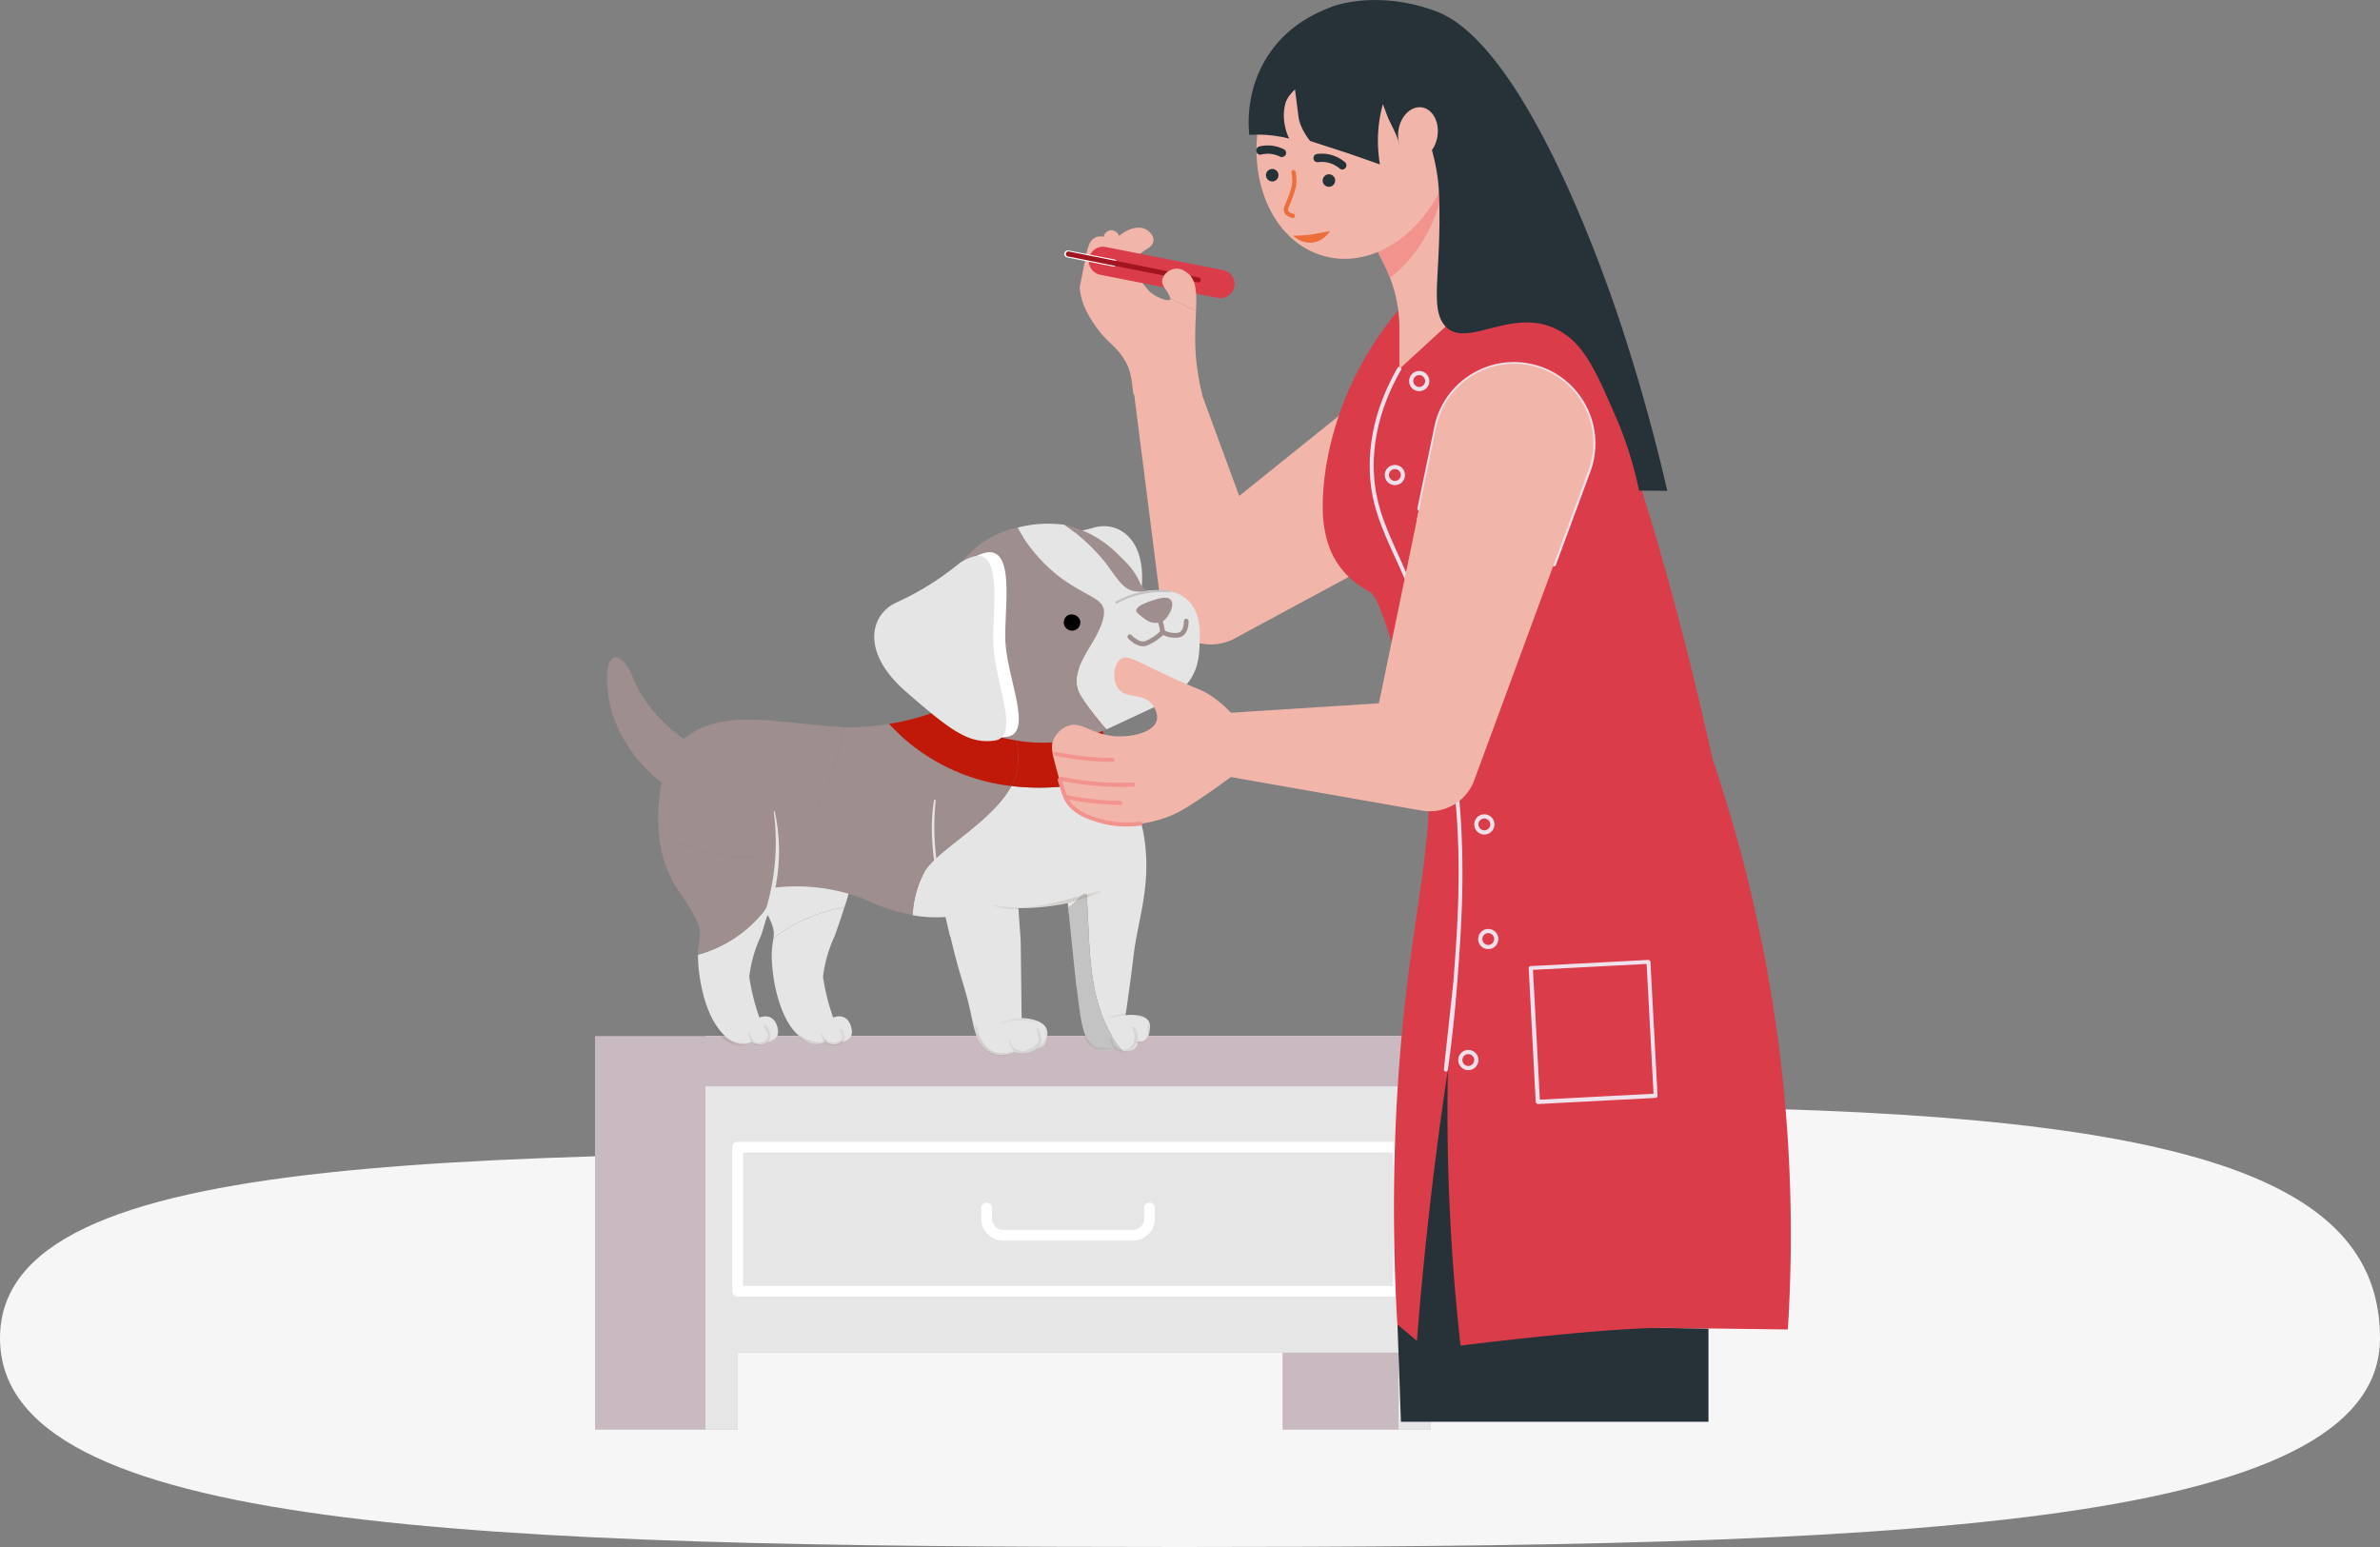 <svg xmlns="http://www.w3.org/2000/svg" width="200" height="130" fill="none" xmlns:v="https://vecta.io/nano"><rect width="100%" height="100%" fill="#808080" stroke="none"/><style><![CDATA[.B{fill:#fff}.C{opacity:.2}.D{fill:#715d4d}.E{fill:#f2b5aa}.F{fill:#9e8e8d}.G{fill:#e5e5e5}.H{fill:#263238}.I{fill:#c11909}]]></style><path d="M99.101 96.802c8.403 0 29.881-3.83 37.729-3.801 45.88.169 63.17 5.572 63.17 19.454C200 128.634 158.275 130 99.1 130S0 128.634 0 112.454s39.926-15.652 99.101-15.652z" fill="#f6f6f6"/><path d="M120.228 87.065v33.078h-12.452v-6.478H61.994v6.478H50V87.065h70.228z" fill="#c9b9c0"/><path d="M120.228 87.065v33.078h-2.712v-6.478H61.994v6.478h-2.712V87.065h60.946z" fill="#e6e6e6"/><path d="M59.282 91.292h60.946v-4.227H59.282v4.227z" fill="#c9b9c0"/><path d="M117.517 108.959H61.984c-.249 0-.449-.2-.449-.449V96.407c0-.249.199-.449.449-.449h55.533c.249 0 .448.199.448.449v12.103c0 .249-.199.449-.448.449zm-55.074-.898h54.625V96.855H62.443v11.206zm32.751-3.809H84.317c-1.017 0-1.854-.827-1.854-1.844v-.897c0-.25.199-.449.449-.449s.449.199.449.449v.897a.95.95 0 0 0 .957.947h10.877c.528 0 .957-.429.957-.947v-.897c0-.25.199-.449.449-.449s.449.199.449.449v.897c0 1.017-.828 1.844-1.844 1.844h-.01z" class="B"/><g class="E"><path d="M100.586 30.835c-.239-1.894-.129-3.46-.079-4.716l-2.164-1.017c-.02.379-1.416-.189-1.864-.738-1.137-1.356-1.216-1.815-1.157-2.174.11-.668.748-1.087 1.077-1.276.06-.03.479-.259.528-.678.06-.538-.528-.897-.588-.937-.588-.349-1.505-.14-2.303.528-.1-.319-.419-.518-.738-.469a.67.67 0 0 0-.548.538c-.189-.04-.469-.06-.738.08-.439.219-.568.748-.698 1.276l-.578 2.841c.07 1.326.658 2.283 1.037 2.881 1.276 2.004 2.004 1.894 2.921 3.619.219.419.359 1.027.429 1.595l.11.867a.78.78 0 0 0 .03.09c.1.249 4.945.06 5.772.03a19.08 19.08 0 0 1-.439-2.333l-.01-.01z"/><path d="M116.589 31.662L99.451 45.441l7.089 2.772-7.119-19.352c-.449-1.216-1.795-1.834-3.001-1.386-1.047.379-1.645 1.436-1.515 2.493l2.602 20.458c.299 2.343 2.433 3.988 4.775 3.699.529-.07 1.027-.229 1.476-.469l.837-.459 19.352-10.449c3.25-1.755 4.457-5.803 2.702-9.053s-5.803-4.456-9.053-2.702c-.349.189-.708.429-1.017.668h.01z"/></g><path d="M92.91 20.755l9.88 1.944a1.2 1.2 0 0 1 .938 1.396 1.2 1.2 0 0 1-1.396.937l-9.88-1.944a1.2 1.2 0 0 1-.937-1.396 1.2 1.2 0 0 1 1.396-.937z" fill="#da3c4a"/><path d="M89.781 21.045l3.858.758c.16.03.269.189.239.349s-.189.269-.349.239l-3.858-.758c-.16-.03-.269-.189-.239-.349s.189-.269.349-.239z" class="B"/><path d="M100.697 23.736L89.74 21.553c-.12-.02-.189-.14-.169-.249.02-.12.13-.199.249-.169l10.917 2.183c.119.02.189.14.169.249-.02.1-.109.169-.209.169z" fill="#a31421"/><path d="M99.829 22.978c-.12-.1-.588-.498-1.147-.389-.499.09-.957.498-1.017.947-.07.479.339.708.668 1.456.02.05.01.08.01.11l2.163 1.017c.06-1.486.05-2.542-.678-3.151v.01z" class="E"/><path d="M117.726 119.477h25.842v-7.836l-26.131-.329.289 8.165z" class="H"/><path d="M119.42 24.005a29.87 29.87 0 0 1 6.152-4.636c.508.558 1.645 1.615 2.861 2.802l3.27 3.599c2.114 2.482 7.627 17.138 12.193 37.975 1.356 3.988 2.612 8.355 3.659 13.1 3.001 13.539 3.27 25.553 2.682 34.875l-10.129-.13c-.578 0-1.386 0-2.343.05-5.942.279-15.174 1.456-15.174 1.456l-.379-1.735c-.977-.01-2.632 1.735-2.632 1.735l-2.154-1.795c-.678-11.585-.04-20.817.648-27.098.868-7.787 2.074-12.811 2.034-18.245-.289-.12-3.439-15.364-4.995-16.221-.289-.16-1.425-.728-2.412-1.974-1.057-1.336-1.297-2.762-1.416-3.41-.529-3.041.209-12.572 8.125-20.339l.01-.01z" fill="#da3c4a"/><path d="M122.94 114.841a179.39 179.39 0 0 1-1.007-11.197 175.91 175.91 0 0 1-.259-13.748 308.14 308.14 0 0 0-1.565 11.884c-.529 4.696-.937 9.232-1.236 13.609l4.067-.548z" class="H"/><path d="M121.504 90.046c-.12-.01-.179-.1-.169-.199l.797-7.328c.389-5.164.838-11.027-.189-18.494-.618-4.506-1.157-8.405-3.091-13.41-.548-1.416-1.107-2.642-1.595-3.719-1.217-2.682-2.174-4.795-2.154-7.846.02-2.732.808-5.474 2.343-8.145.05-.08.15-.11.23-.06s.109.149.059.239c-1.505 2.622-2.283 5.314-2.293 7.976-.02 2.971.928 5.065 2.124 7.707.488 1.087 1.047 2.313 1.595 3.739 1.954 5.045 2.512 9.152 3.111 13.489 1.027 7.507.558 13.639.189 18.564-.189 2.443-.449 4.915-.797 7.348-.01.09-.09.149-.17.149l.01-.01zm9.073-42.472h-.06c-.089-.03-.129-.13-.099-.219l2.891-7.856a7.32 7.32 0 0 0 .269-.927c.728-3.509-1.545-6.959-5.045-7.677a6.45 6.45 0 0 0-4.885.937c-1.456.957-2.443 2.413-2.792 4.118l-1.415 6.829c-.02.09-.11.16-.2.13a.17.17 0 0 1-.129-.199l1.415-6.829a6.78 6.78 0 0 1 2.942-4.327c1.525-1.007 3.359-1.356 5.144-.987 3.689.768 6.082 4.387 5.314 8.086a6.27 6.27 0 0 1-.279.977l-2.901 7.856c-.03.07-.09.11-.16.11l-.01-.02z" fill="#efe1eb"/><path d="M121.125 12.57l-.638.788-5.343 6.49.029.06 1.177 2.393c.179.339.319.688.459 1.047.538 1.376.797 2.841.787 4.337v3.32l7.488-6.869c1.425-.768 1.884-2.582 1.007-3.938l-4.008-6.141-.958-1.476v-.01z" class="E"/><path d="M120.487 13.348l-5.343 6.49.029.06 1.177 2.393c.179.339.319.688.459 1.047 1.794-1.376 3.27-3.46 4.077-6.002a12.91 12.91 0 0 0 .539-2.512c0-.01-.948-1.466-.948-1.466l.01-.01z" fill="#f3938d"/><path d="M106.031 9.24c-1.485 5.623.878 11.126 5.284 12.293s9.173-2.453 10.668-8.076c1.486-5.623-.877-11.126-5.284-12.293s-9.172 2.453-10.668 8.076z" class="E"/><path d="M111.265 14.843c-.18.229-.15.558.079.738s.559.139.738-.08c.18-.229.15-.558-.08-.738s-.558-.149-.737.08zm-4.765-.449a.53.53 0 0 0 .08.738c.229.179.558.15.738-.08s.149-.558-.08-.738a.53.53 0 0 0-.738.08zm6.301-.149a.35.35 0 0 1-.22-.08c-.329-.279-.718-.459-1.126-.528-.22-.04-.449-.04-.688-.01a.34.34 0 0 1-.389-.299c-.03-.189.109-.359.299-.389a3.3 3.3 0 0 1 .887.01 3.06 3.06 0 0 1 1.456.678.34.34 0 0 1 .04.489c-.07.08-.17.13-.269.13h.01zm-5.075-1.037c-.05 0-.1-.01-.15-.04-.269-.13-.698-.289-1.216-.239a1.36 1.36 0 0 0-.369.06c-.19.05-.369-.07-.419-.259-.04-.19.07-.369.249-.419a3.33 3.33 0 0 1 .489-.08c.678-.05 1.226.139 1.575.309a.35.35 0 0 1 .16.459c-.06.12-.18.19-.309.19l-.01.02z" class="H"/><path d="M108.643 18.323c-.389-.09-.618-.249-.718-.479-.109-.249-.01-.469.13-.798l.05-.12c.189-.449.359-.927.419-1.196.099-.379.099-.788 0-1.226-.02-.1.039-.189.139-.209a.18.18 0 0 1 .21.14c.099.498.099.957 0 1.386-.07.279-.24.768-.439 1.246l-.05.12c-.12.289-.169.409-.13.518.05.12.2.209.429.259a.17.17 0 0 1 .13.219c-.02.08-.09.14-.18.14h.01zm3.121 1.086a2.05 2.05 0 0 1-1.256.937c-1.027.239-1.795-.489-1.854-.538a12.39 12.39 0 0 0 1.734-.13l1.366-.259.01-.01z" fill="#ed6e3b"/><path d="M112.093.496l-.12.05c-1.236.479-3.659 1.466-5.374 4.058-1.884 2.841-1.714 5.792-1.615 6.73.688-.04 1.506-.03 2.403.12a8.72 8.72 0 0 1 .967.199c-.119-.149-.728-1.545-.339-2.951.15-.548.588-.967.808-1.186l.279 2.173c.07.857.638 1.705.987 2.154l3.28 1.067 2.592.907c-.139-.827-.239-1.914-.109-3.17.069-.718.209-1.346.358-1.894l.409 1.087c.339.788.608 1.117 1.037 2.403l1.795-2.074a17.54 17.54 0 0 1 1.346 4.666c.109.758.119 1.346.139 1.685.21 6.441-.837 9.352.499 10.867 1.804 2.034 5.653-1.725 9.541.369 2.133 1.147 3.12 3.41 4.746 7.129a31.92 31.92 0 0 1 2.013 6.341l2.373.02a158.57 158.57 0 0 0-3.928-14.067c-.997-3.011-7.836-23.35-15.483-26.221-4.915-1.844-8.604-.449-8.604-.449v-.01z" class="H"/><path d="M117.516 10.945c-.179 1.196.409 2.273 1.316 2.413s1.785-.728 1.964-1.924-.409-2.273-1.316-2.413c-.907-.13-1.784.728-1.964 1.924z" class="E"/><path d="M129.231 92.768s-.08-.02-.12-.04c-.029-.03-.049-.07-.059-.12l-.589-11.246c0-.09.07-.179.16-.179l9.89-.518c.08 0 .179.07.179.159l.599 11.256s-.01.09-.04.12-.07.05-.12.06l-9.9.518v-.01zm-.409-11.266l.579 10.907 9.551-.499-.579-10.907-9.551.498zm-5.434 8.424c-.468 0-.847-.379-.847-.847a.85.85 0 0 1 .847-.848.85.85 0 0 1 .848.848c0 .469-.379.847-.848.847zm0-1.346a.5.5 0 0 0-.498.499c0 .269.229.498.498.498a.51.51 0 0 0 .499-.498.51.51 0 0 0-.499-.499zm1.675-8.823c-.468 0-.847-.379-.847-.847s.379-.847.847-.847a.85.85 0 0 1 .848.847c0 .468-.379.847-.848.847zm0-1.346a.5.5 0 0 0-.498.498c0 .269.229.499.498.499a.51.51 0 0 0 .499-.499.51.51 0 0 0-.499-.498zm-.328-8.285c-.469 0-.848-.379-.848-.847s.379-.847.848-.847.847.379.847.847-.379.847-.847.847zm0-1.346a.5.5 0 0 0-.499.498.51.51 0 0 0 .499.499c.269 0 .498-.229.498-.499s-.229-.498-.498-.498zm-7.517-28.015c-.469 0-.848-.379-.848-.847s.379-.847.848-.847.847.379.847.847-.379.847-.847.847zm0-1.346a.5.5 0 0 0-.499.498c0 .269.229.498.499.498s.498-.229.498-.498-.229-.498-.498-.498zm2.044-6.551c-.469 0-.848-.379-.848-.847a.85.85 0 0 1 .848-.848c.469 0 .847.379.847.848s-.379.847-.847.847zm0-1.346a.5.5 0 0 0-.499.498c0 .269.229.498.499.498s.498-.229.498-.498-.229-.498-.498-.498z" fill="#efe1eb"/><path d="M128.563 30.705c-3.609-.748-7.139 1.575-7.886 5.184l-1.625 7.846 11.515 3.669 2.901-7.856c.11-.299.209-.638.269-.957.748-3.609-1.575-7.138-5.184-7.886h.01z" fill="#e7edf3"/><path d="M58.301 62.672a14.5 14.5 0 0 1-3.028-2.5 10.45 10.45 0 0 1-2.072-3.198c-.872-2.214-2.426-2.651-2.166.761.114 1.421.522 2.803 1.2 4.057a12.42 12.42 0 0 0 3.357 3.966l2.709-3.085z" class="F"/><g class="G"><path d="M70.673 87.566s1.086-.078.892-1.086c-.294-1.529-1.551-.971-1.551-.971-.393-1.108-.679-2.251-.854-3.413a11.07 11.07 0 0 1 .97-3.41l.472-1.348.355-1.088c-2.166.363-4.21 1.249-5.956 2.582-.068.374-.117.751-.147 1.13-.012.366-.003.732.027 1.097.152 2.043.885 5.358 2.869 6.443a1.66 1.66 0 0 0 1.605.059 1.73 1.73 0 0 0 .753.207.81.81 0 0 0 .566-.203z"/><path d="M62.41 73.429a7.64 7.64 0 0 0 .737 1.334c1.809 2.577 1.953 3.294 1.856 4.067 1.746-1.333 3.79-2.219 5.956-2.582a22.57 22.57 0 0 0 .631-2.255c-2.621-1.339-6.265-.707-9.178-.565M85.273 88.38c.326.117.676.147 1.016.086a1.97 1.97 0 0 0 .923-.434s.776.156.812-1.16-2.172-1.32-2.172-1.32l-.078-6.478-.194-2.754a19.3 19.3 0 0 0 4.151-.427l.032.396c.77-.464 1.331-1.508 1.558-1.056.311 4.345 0 8.689 2.483 12.413a3.77 3.77 0 0 0 .572.676 1.48 1.48 0 0 0 .513-.016.8.8 0 0 0 .724-.812s1.036.378 1.028-1.324c-.124-1.16-2.059-.854-2.059-.854s.348-2.288.696-5.159 1.472-5.703.89-9.66a12.86 12.86 0 0 0-.285-1.4c-.404-1.43-.993-2.802-1.752-4.079a21.11 21.11 0 0 1-1.816.545 19.94 19.94 0 0 1-7.33.487c-1.624 3.009-6.026 5.231-7.244 7.107a8.55 8.55 0 0 0-1.051 3.753 11.04 11.04 0 0 0 2.835.142 51.28 51.28 0 0 0 1.319 5.314c.854 2.754.812 3.646 1.276 4.849a2.18 2.18 0 0 0 2.026 1.449 2.44 2.44 0 0 0 1.125-.284z"/></g><path d="M92.251 59.713l-2.532-.079c.469 2.127 1.352 4.141 2.597 5.928l1.816-.545c-.504-.801-.914-1.657-1.22-2.552l-.659-2.754" class="I"/><path d="M58.652 80.224c-.012 1.812.614 6.027 2.9 7.281a1.66 1.66 0 0 0 1.604.06s.812.464 1.319 0c0 0 1.086-.078.892-1.086-.292-1.524-1.551-.97-1.551-.97-.393-1.108-.679-2.251-.854-3.413a11.07 11.07 0 0 1 .97-3.414 18.16 18.16 0 0 0 .696-2.695c-1.429 2.074-3.545 3.575-5.975 4.238" class="G"/><path d="M91.321 75.229c-.232-.455-.788.58-1.558 1.055l.666 6.432c.385 2.449.388 5.237 2.094 5.586a1.25 1.25 0 0 0 1.16-.31c.189.18.43.294.689.327a3.78 3.78 0 0 1-.572-.676c-2.483-3.724-2.172-8.069-2.483-12.413" fill="#c3c3c3"/><path d="M84.512 59.471a9.09 9.09 0 0 1 .988 5.208c-.104.48-.277.941-.514 1.371 2.452.293 4.938.128 7.33-.487a16.63 16.63 0 0 1-2.597-5.928l-5.207-.164z" class="I"/><path d="M74.713 60.834c-1.242.212-2.501.304-3.76.273a30.34 30.34 0 0 1-2.599 7.295c-2.765 4.976-8.484 4.039-12.993 1.582.116 1.702.662 3.346 1.586 4.78 2.56 3.646 1.784 3.569 1.707 5.197v.263a10.66 10.66 0 0 0 5.975-4.238c.15-.78.239-1.378.239-1.378s.182-.022.495-.045c2.381-.237 4.785.071 7.03.899 1.366.665 2.812 1.152 4.302 1.448a8.55 8.55 0 0 1 1.051-3.753c1.218-1.876 5.624-4.099 7.244-7.107-3.941-.446-7.589-2.3-10.273-5.221" class="F"/><path d="M84.512 59.47l-4.674-.146a21.42 21.42 0 0 1-5.124 1.508c2.684 2.921 6.332 4.775 10.273 5.22.236-.43.41-.892.514-1.371a9.09 9.09 0 0 0-.988-5.208" class="I"/><path d="M68.356 68.403a30.36 30.36 0 0 0 2.599-7.295l-1.202-.075-5.124-.501c-2.825-.186-5.093 0-6.902 1.354s-2.668 4.831-2.362 8.1c4.507 2.458 10.226 3.393 12.993-1.582" class="F"/><g class="G"><path d="M86.224 45.104a22.71 22.71 0 0 0 5.582-.731c2.156-.711 4.818.963 4.031 5.794s-1.227 6.371-2.936 7.418-2.9-3.39-4.575-5.701-6.682-6.315-2.102-6.78z"/><path d="M97.421 49.637a5.55 5.55 0 0 1-.843-.028c-1.984.44-2.332-.514-3.705-2.355a15.79 15.79 0 0 0-3.417-3.151 10.08 10.08 0 0 0-3.953.238 13.39 13.39 0 0 0 3.544 4.143c2.79 2.069 4.237 1.722 3.566 3.834s-3.105 4.13-1.733 6.251c.628.963 1.331 1.874 2.103 2.725l4.189-1.954c3.768-1.767 3.589-4.055 3.652-5.76s-.503-4.009-3.399-3.944"/></g><path d="M92.872 47.254c1.375 1.839 1.723 2.795 3.705 2.356-1.089-.15-.292-.884-2.521-2.915-1.242-1.303-2.845-2.205-4.603-2.59a15.78 15.78 0 0 1 3.419 3.15zm-.259 5.063c.673-2.113-.776-1.766-3.568-3.835a13.39 13.39 0 0 1-3.55-4.142l-.268.059c-4.117 1-5.462 4.668-5.58 4.492l-.832 10.036s.601 2.245 6.431 3.267a13.28 13.28 0 0 0 7.732-.901 21.66 21.66 0 0 1-2.103-2.725c-1.371-2.121 1.06-4.138 1.733-6.251" class="F"/><path d="M84.498 54.08c-.174-2.668.905-8.121-1.64-7.646-.491.116-.955.324-1.368.614a25.43 25.43 0 0 1-5.306 3.209c-2.354.885-3.45 4.086.654 7.541 2.731 2.296 4.292 3.49 5.685 3.944.675.222 1.393.282 2.095.173 2.204-.304.079-4.776-.116-7.831" class="B"/><path d="M83.485 54.39c-.168-2.668.871-8.121-1.579-7.646a3.75 3.75 0 0 0-1.317.615c-1.562 1.277-3.277 2.355-5.105 3.209-2.266.885-3.32 4.086.629 7.541 2.629 2.296 4.133 3.49 5.473 3.944a4.16 4.16 0 0 0 2.016.173c2.124-.304.075-4.775-.116-7.831" class="G"/><path d="M97.193 50.354s-2.283.58-1.572 1.193 1.116.913 1.877.761 1.972-2.668-.304-1.953" class="F"/><g stroke="#9e8e8d" stroke-width=".4" stroke-linecap="round" stroke-linejoin="round"><path d="M97.32 51.774a4.25 4.25 0 0 1 .38 1.374"/><path d="M94.947 53.507s.684.785 1.37.557c.519-.221.992-.539 1.392-.937.422.239.915.322 1.392.232.633-.203.58-1.16.58-1.16"/></g><path d="M98.268 49.598a7.82 7.82 0 0 0-4.495.955c-.116.052-.014.216.095.165 1.325-.737 2.839-1.063 4.349-.936.116.022.171-.161.051-.183z" fill="#c3c3c3"/><path d="M90.743 52.065c.045.124.053.259.024.388s-.094.247-.188.341-.212.158-.341.187-.264.02-.388-.026-.233-.125-.314-.23-.13-.231-.141-.362.014-.264.075-.382.154-.215.268-.282c.182-.083.389-.09.577-.022s.341.207.428.388z" fill="#000"/><g class="C"><mask id="A" maskUnits="userSpaceOnUse" x="83" y="74" width="10" height="3"><path d="M83.458 74.851h9.039v1.588h-9.038v-1.588z" class="B"/></mask><g mask="url(#A)" class="D"><path d="M83.495 76.161c3.073.739 6.052-.108 8.933-1.124.012-.003.023-.009.033-.017s.018-.017.024-.028.01-.023.012-.035.001-.025-.003-.037-.009-.023-.016-.033-.017-.018-.028-.024-.023-.01-.035-.012-.025-.001-.037.003c-2.949.747-5.736 1.871-8.858 1.203-.066-.014-.094.086-.028.102"/></g></g><g class="C"><mask id="B" maskUnits="userSpaceOnUse" x="84" y="86" width="4" height="3"><path d="M84.805 86.384h2.748v2.127h-2.748v-2.127z" class="B"/></mask><g mask="url(#B)" class="D"><path d="M84.802 87.512c.037.856.878 1.152 1.606.928a1.93 1.93 0 0 0 1.044-.727c.226-.348-.006-.928-.148-1.265-.053-.126-.253-.035-.217.092.082.242.143.491.184.744.051.432-.386.667-.709.838-.142.104-.308.171-.482.195a1.07 1.07 0 0 1-.946-.35c-.117-.132-.199-.29-.239-.462a.05.05 0 0 0-.054-.035.05.05 0 0 0-.03.016c-.008.009-.013.02-.013.032"/></g></g><g class="C"><mask id="C" maskUnits="userSpaceOnUse" x="87" y="86" width="2" height="3"><path d="M87.101 86.359h1.005v1.658h-1.005v-1.658z" class="B"/></mask><g mask="url(#C)" class="D"><path d="M87.128 87.975c.348.148.657-.126.826-.413a1.25 1.25 0 0 0 .013-1.171c-.035-.056-.136-.037-.131.036a3.31 3.31 0 0 1 .046.742.75.75 0 0 1-.726.696c-.052 0-.079.082-.028.105"/></g></g><g class="C"><mask id="D" maskUnits="userSpaceOnUse" x="83" y="85" width="5" height="2"><path d="M83.939 85.562h3.182v.517h-3.182v-.517z" class="B"/></mask><g mask="url(#D)" class="D"><path d="M83.985 86.077c.977-.36 2.041-.413 3.049-.152.016.004.033.002.047-.006a.07.07 0 0 0 .035-.083c-.005-.016-.015-.029-.029-.038a4.09 4.09 0 0 0-3.122.203c-.045.019-.031.091.02.075z"/></g></g><g class="C"><mask id="E" maskUnits="userSpaceOnUse" x="93" y="86" width="3" height="3"><path d="M93.316 86.263h2.317v2.167h-2.317v-2.167z" class="B"/></mask><g mask="url(#E)" class="D"><path d="M93.321 87.255c-.017.196.019.393.104.57s.217.328.38.437.354.172.55.182.392-.032.566-.124a1.32 1.32 0 0 0 .68-.921c.037-.195.029-.395-.023-.587s-.146-.369-.276-.518c-.02-.016-.046-.025-.072-.026s-.052.008-.072.024-.035.038-.042.064-.004.052.007.076a1.21 1.21 0 0 1-.072 1.508.94.94 0 0 1-1.031.197.94.94 0 0 1-.569-.882c0-.086-.116-.082-.131-.001z"/></g></g><g class="C"><mask id="F" maskUnits="userSpaceOnUse" x="93" y="85" width="4" height="1"><path d="M93.179 85.072h2.969v.523h-2.969v-.523z" class="B"/></mask><g mask="url(#F)" class="D"><path d="M93.247 85.549l1.35-.242c.504-.038 1.008.06 1.46.284.069.028.116-.073.07-.116-.77-.739-2.033-.272-2.91-.028-.014.004-.026.013-.033.026s-.009.028-.005.042.013.026.026.033.028.009.042.005"/></g></g><g class="C"><mask id="G" maskUnits="userSpaceOnUse" x="90" y="86" width="4" height="3"><path d="M90.988 86.821h2.45v1.458h-2.45v-1.458z" class="B"/></mask><g mask="url(#G)" class="D"><path d="M90.994 86.89c.188.514.539.952.999 1.248.445.173.937.189 1.392.044.018-.006.033-.017.043-.032s.014-.034.011-.052-.011-.035-.025-.047-.031-.019-.05-.02c-.388.04-.78.033-1.167-.021-.58-.154-.8-.736-1.121-1.167-.006-.011-.017-.019-.029-.022s-.025-.001-.036.005-.019.017-.022.029-.003.025.004.036z"/></g></g><g class="C"><mask id="H" maskUnits="userSpaceOnUse" x="95" y="85" width="2" height="3"><path d="M95.438 85.951h1.187v1.696h-1.187v-1.696z" class="B"/></mask><g mask="url(#H)" class="D"><path d="M95.471 87.611c.164.054.34.058.505.01s.313-.144.423-.277a1.64 1.64 0 0 0 .157-1.347c-.016-.074-.116-.052-.125.017-.026.379.116.718-.051 1.088-.179.4-.519.415-.893.418-.012-.001-.023.003-.032.01s-.015.018-.017.029.001.023.008.033.017.016.028.019"/></g></g><g class="C"><mask id="I" maskUnits="userSpaceOnUse" x="81" y="86" width="5" height="3"><path d="M81.915 86.127h3.412v2.611h-3.412v-2.611z" class="B"/></mask><g mask="url(#I)" class="D"><path d="M85.226 88.299a2.28 2.28 0 0 1-2.05-.082c-.311-.235-.565-.537-.742-.884s-.274-.73-.282-1.12c-.024-.136-.239-.102-.232.032-.014.459.097.914.322 1.315s.555.733.954.96c.334.168.706.243 1.078.218s.732-.148 1.04-.358c.009-.011.013-.026.012-.04s-.007-.028-.017-.038-.024-.016-.038-.017-.028.004-.04.012"/></g></g><g class="C"><mask id="J" maskUnits="userSpaceOnUse" x="62" y="86" width="3" height="2"><path d="M62.873 86.093h1.888v1.738h-1.888v-1.738z" class="B"/></mask><g mask="url(#J)" class="D"><path d="M62.874 86.726a1.92 1.92 0 0 0 .274.85c.098.105.222.183.36.227s.284.05.425.021a.97.97 0 0 0 .783-.538c.155-.429-.136-.781-.333-1.144-.012-.022-.032-.038-.056-.046s-.05-.007-.073.003-.042.028-.052.05-.013.048-.006.072c.082.244.247.445.327.696.15.458-.444.703-.783.72-.542.029-.618-.542-.766-.935-.004-.013-.012-.025-.025-.032s-.026-.009-.04-.005-.025.013-.032.025-.009.026-.005.04"/></g></g><g class="C"><mask id="K" maskUnits="userSpaceOnUse" x="64" y="86" width="2" height="2"><path d="M64.491 86.479h1.019v1.049h-1.019v-1.049z" class="B"/></mask><g mask="url(#K)" class="D"><path d="M64.554 87.527c.275-.022.538-.126.753-.299.106-.085.176-.208.195-.342s-.013-.272-.091-.383c-.011-.01-.025-.017-.039-.02s-.03-.001-.044.005-.026.015-.034.028-.013.027-.014.042c.019.232.042.384-.14.558-.175.141-.381.239-.601.284-.07.019-.057.137.017.129"/></g></g><g class="C"><mask id="L" maskUnits="userSpaceOnUse" x="59" y="85" width="5" height="3"><path d="M59.879 85.871h3.274v1.975h-3.274v-1.975z" class="B"/></mask><g mask="url(#L)" class="D"><path d="M63.081 87.523c-.34.257-1.136.081-1.508-.019-.705-.192-1.16-1.019-1.517-1.589-.053-.087-.212-.03-.172.073a3.02 3.02 0 0 0 .634 1.037c.279.299.616.538.991.703.264.099.546.139.826.117a1.92 1.92 0 0 0 .798-.245c.038-.038-.014-.116-.059-.077"/></g></g><g class="C"><mask id="M" maskUnits="userSpaceOnUse" x="66" y="86" width="4" height="2"><path d="M66.414 86.316h3.06v1.488h-3.06v-1.488z" class="B"/></mask><g mask="url(#M)" class="D"><path d="M66.427 86.414c.444.641 1.099 1.106 1.85 1.312.339.07 1.09.218 1.194-.262.002-.024-.004-.049-.016-.07s-.031-.037-.054-.047-.047-.012-.071-.006-.045.018-.061.037c-.193.348-.868.14-1.166.075-.621-.225-1.171-.612-1.594-1.12-.053-.055-.124.024-.081.081"/></g></g><g class="C"><mask id="N" maskUnits="userSpaceOnUse" x="68" y="86" width="4" height="2"><path d="M68.979 86.491h2.023v1.376h-2.023v-1.376z" class="B"/></mask><g mask="url(#N)" class="D"><path d="M68.981 86.931c.06.303.224.576.464.772a1.18 1.18 0 0 0 .918.125.74.74 0 0 0 .614-.536.74.74 0 0 0-.252-.775c-.063-.061-.194 0-.158.092.087.219.279.464.156.712-.079.097-.178.175-.291.228s-.236.082-.36.082c-.212.006-.42-.049-.601-.159-.194-.116-.266-.416-.408-.586-.008-.007-.017-.011-.028-.012s-.02.001-.029.006-.016.013-.02.022-.005.02-.003.03"/></g></g><path d="M63.649 78.798a15.46 15.46 0 0 0 1.456-10.594c-.012-.056-.087-.035-.082.017a19.54 19.54 0 0 1-1.519 10.506c-.038.082.101.151.144.071m16.277-.169l-1.044-5.21a21.58 21.58 0 0 1-.253-6.142c.009-.08-.129-.099-.141-.019-.618 3.924.479 7.584 1.339 11.398.015.065.116.037.099-.028" class="G"/><g class="E"><path d="M120.678 35.89L115.234 62.2l4.726-3.36-19.561 1.246c-1.286.08-2.273 1.196-2.184 2.483.07 1.097.887 1.974 1.935 2.154l19.311 3.39a3.99 3.99 0 0 0 4.427-2.542l.299-.817 9.292-25.214c1.276-3.46-.499-7.288-3.948-8.564a6.67 6.67 0 0 0-8.564 3.948 6.37 6.37 0 0 0-.269.957l-.02.01z"/><path d="M104.665 61.532c-.528-.867-1.436-2.104-2.941-3.091-.768-.508-.957-.459-2.961-1.366-3.23-1.456-3.968-2.114-4.566-1.715-.638.429-.758 1.825-.209 2.532.678.867 2.054.279 2.851 1.326.04.05.558.738.349 1.376-.309.977-2.154 1.386-3.579 1.266-1.944-.169-2.742-1.296-3.908-.847-.548.209-.987.688-1.186 1.166-.19.459-.16.897.209 2.253.489 1.785.738 2.672 1.166 3.17.738.847 1.665 1.127 2.472 1.366 2.722.798 5.154-.09 5.842-.349 1.017-.389 1.934-1.007 3.758-2.253l2.483-1.805.209-3.031h.01z"/></g><g fill="#f3938d"><path d="M94.695 69.458a8.11 8.11 0 0 1-2.363-.339c-.798-.239-1.785-.528-2.552-1.416-.359-.409-.588-1.067-.887-2.124-.03-.09.03-.189.12-.209.1-.03.189.03.209.12.289 1.007.508 1.625.817 1.994.698.808 1.595 1.077 2.383 1.306 1.067.319 2.203.399 3.39.249.1 0 .18.06.189.15s-.06.179-.15.189a9.39 9.39 0 0 1-1.166.07l.01.01z"/><path d="M94.137 67.634c-.299 0-.608-.01-.917-.03a24.73 24.73 0 0 1-3.739-.479.17.17 0 0 1-.13-.199c.02-.09.1-.15.209-.13a25.44 25.44 0 0 0 3.679.479l.897.03c.09 0 .169.08.169.169s-.08.169-.169.169v-.01zm-.01-1.516h-.459a10.56 10.56 0 0 1-.778-.03 25 25 0 0 1-3.739-.479c-.09-.02-.15-.11-.13-.209.02-.09.12-.15.199-.13a24.25 24.25 0 0 0 3.689.479l.758.03 1.535-.02c.1 0 .179.07.179.169s-.07.179-.159.179l-1.097.03v-.02zm-.638-2.094c-.339 0-.688-.01-1.057-.03-1.246-.06-2.502-.229-3.739-.478a.17.17 0 0 1-.13-.199.17.17 0 0 1 .199-.13 25.41 25.41 0 0 0 3.689.478l1.037.03c.09 0 .169.08.169.17s-.08.169-.169.169v-.01z"/></g></svg>